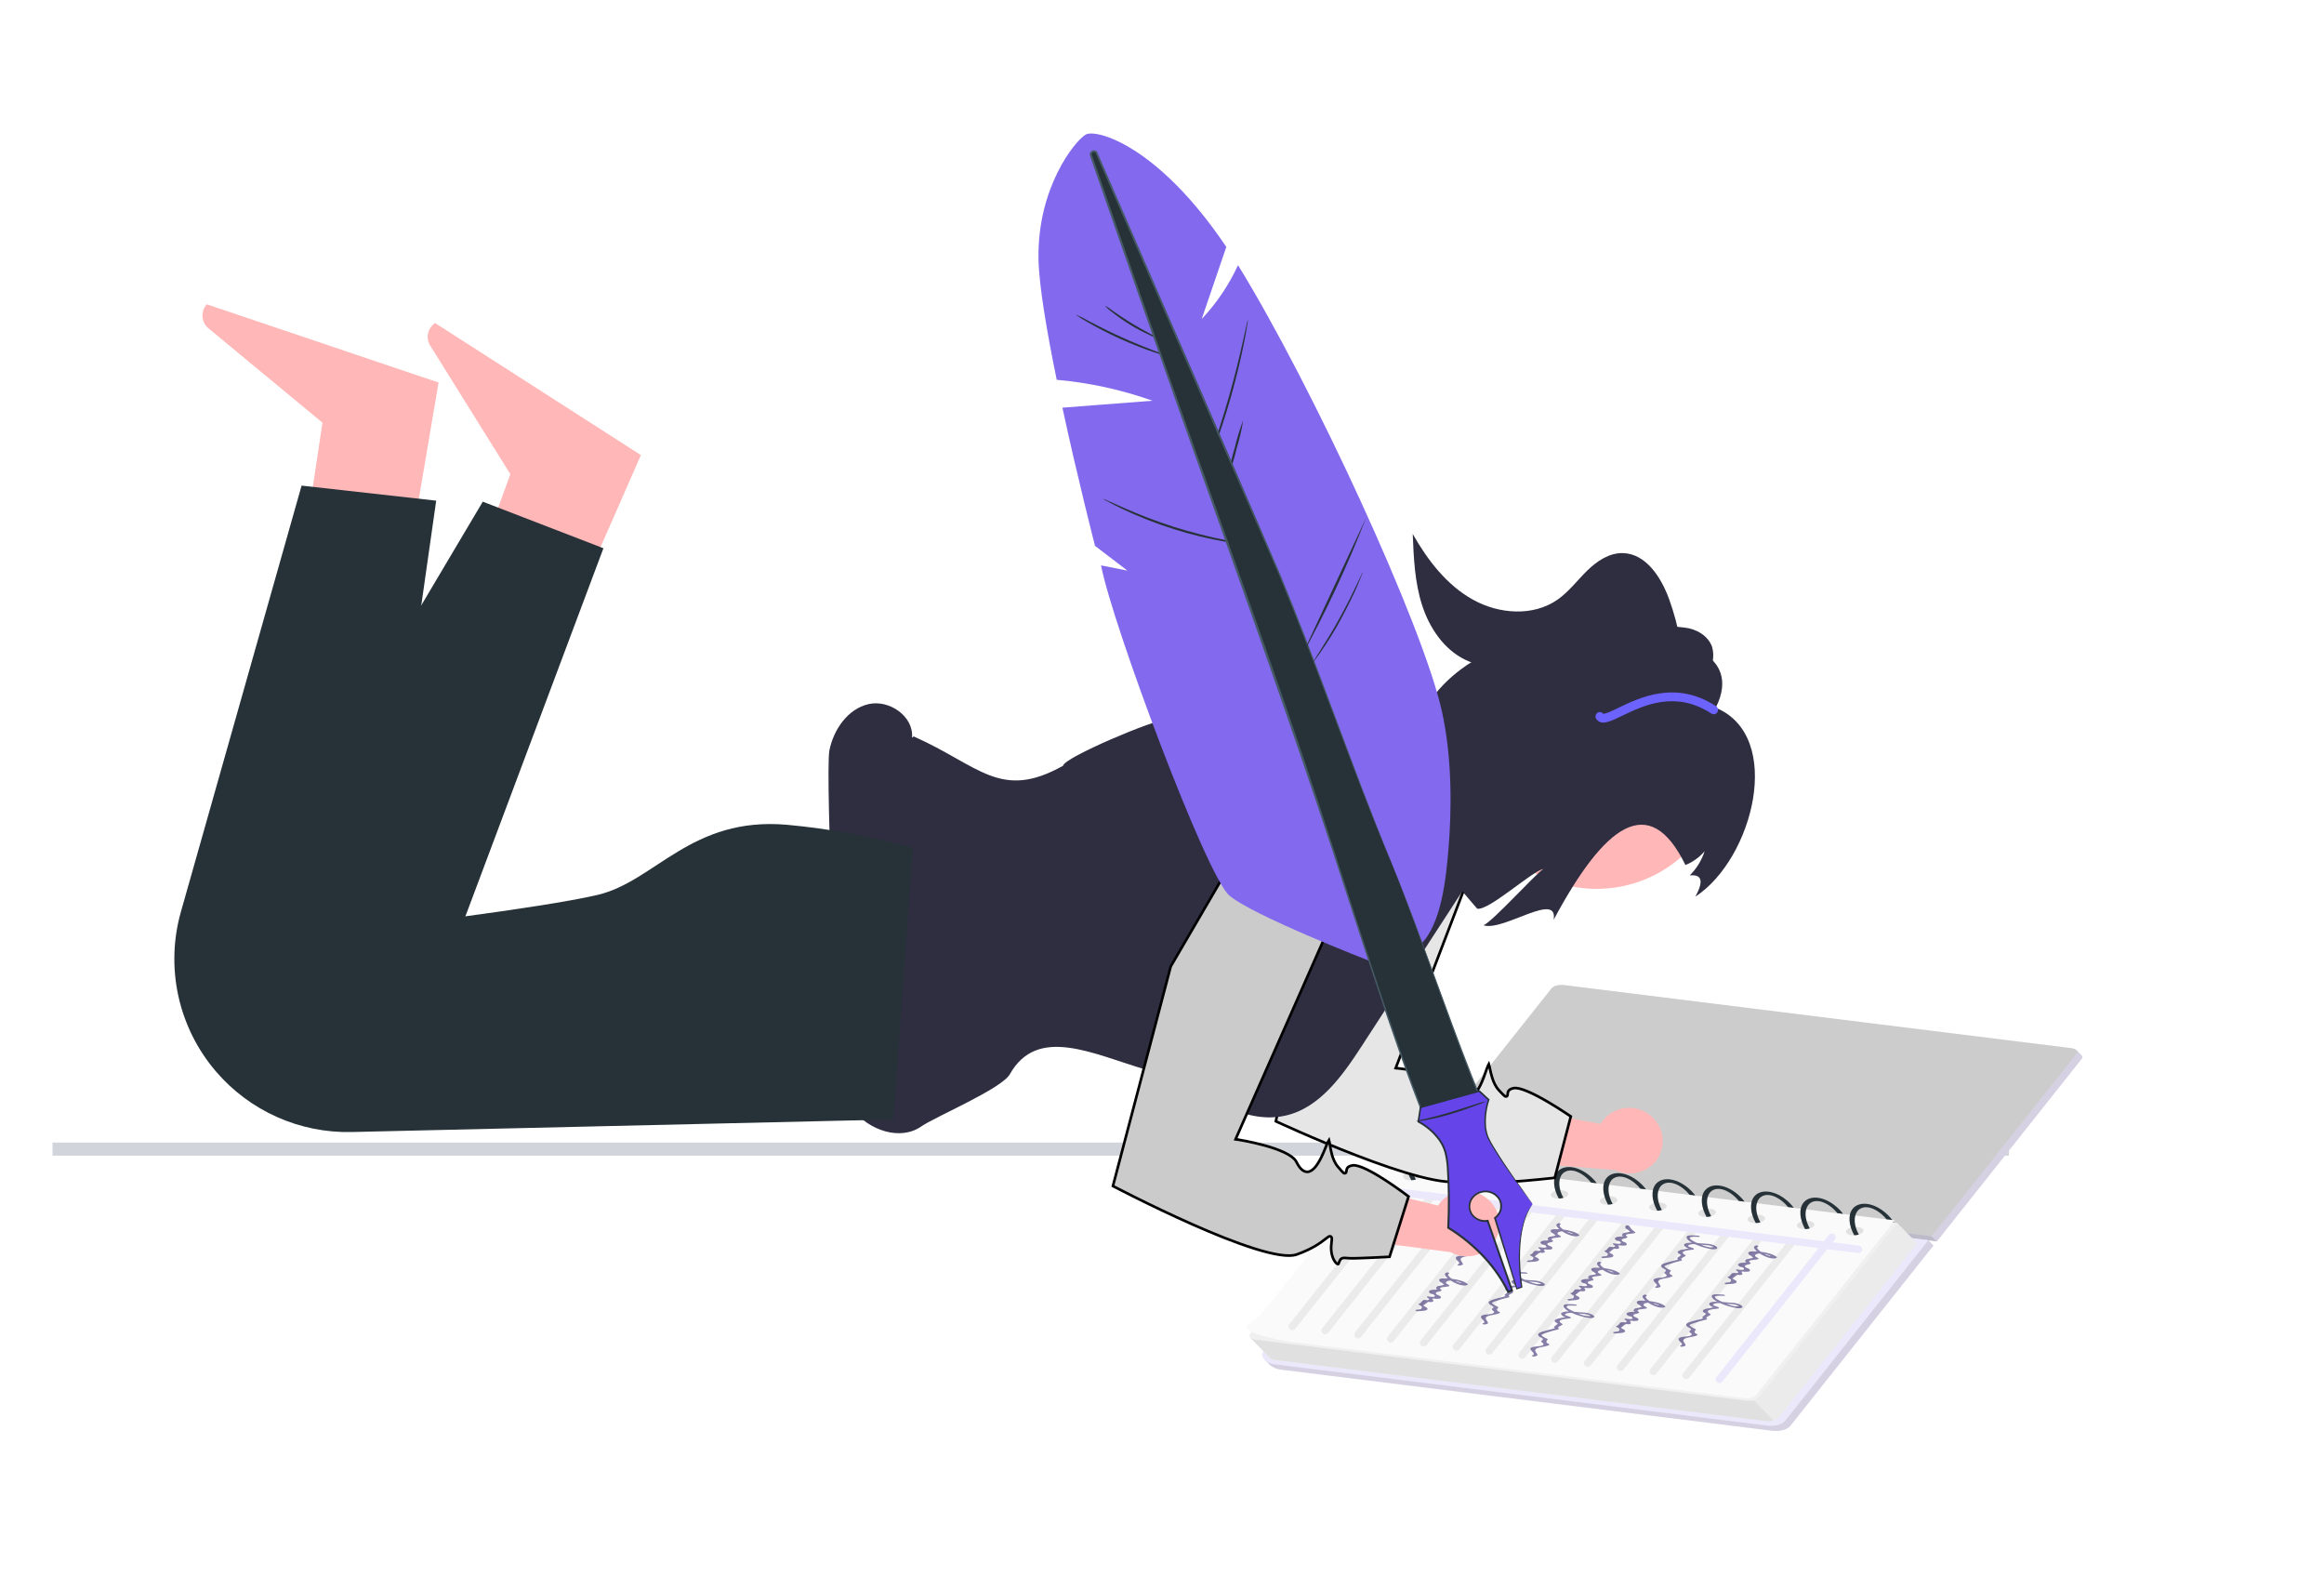<?xml version="1.0" encoding="UTF-8"?> <svg xmlns="http://www.w3.org/2000/svg" width="177" height="120" viewBox="0 0 177 120" fill="none"><rect x="4" y="87" width="149" height="1" fill="#D1D5DB"></rect><path d="M107.523 89.56L107.134 89.163L118.562 75.65C118.65 75.555 118.78 75.483 118.941 75.44C119.102 75.397 119.289 75.385 119.488 75.403L158.159 79.972L158.542 80.363C158.581 80.409 158.602 80.456 158.605 80.501C158.607 80.546 158.59 80.587 158.556 80.619L147.517 94.53L107.523 89.56Z" fill="#ECE8FC"></path><path opacity="0.1" d="M158.542 80.36L158.159 79.969L157.686 79.912L147.125 94.132L147.515 94.529L158.553 80.619C158.589 80.587 158.607 80.546 158.605 80.5C158.603 80.455 158.581 80.406 158.542 80.36Z" fill="black"></path><path d="M107.132 89.161L118.171 75.251C118.259 75.156 118.389 75.084 118.55 75.041C118.711 74.999 118.899 74.986 119.098 75.004L157.76 79.811C158.127 79.856 158.308 80.042 158.163 80.223L147.124 94.133L107.132 89.161Z" fill="#CCCCCC"></path><path opacity="0.2" d="M147.51 94.532L147.121 94.135L107.128 89.161L107.517 89.559L147.51 94.532Z" fill="black"></path><path d="M108.146 89.631L96.233 102.915L96.302 103.517L96.691 103.914C96.797 104.015 96.934 104.103 97.091 104.171C97.246 104.238 97.415 104.282 97.579 104.297L134.989 108.95C135.281 108.98 135.558 108.962 135.795 108.899C136.032 108.836 136.221 108.73 136.346 108.588L147.259 94.843L146.866 94.441L108.146 89.631Z" fill="#ECE8FC"></path><path opacity="0.1" d="M108.146 89.631L96.233 102.915L96.302 103.517L96.691 103.914C96.797 104.015 96.934 104.103 97.091 104.171C97.246 104.238 97.415 104.282 97.579 104.297L134.989 108.95C135.281 108.98 135.558 108.962 135.795 108.899C136.032 108.836 136.221 108.73 136.346 108.588L147.259 94.843L146.866 94.441L108.146 89.631Z" fill="black"></path><path d="M135.407 108.502C135.172 108.567 134.895 108.585 134.601 108.554L97.192 103.901C97.027 103.89 96.856 103.848 96.699 103.78C96.542 103.712 96.405 103.621 96.303 103.517C96.202 103.414 96.141 103.303 96.128 103.196C96.114 103.09 96.149 102.993 96.227 102.917L106.893 89.471L146.866 94.441L135.959 108.192C135.836 108.335 135.646 108.441 135.407 108.502Z" fill="#ECE8FC"></path><path d="M105.758 88.311L95.209 101.599L95.223 101.857L96.736 103.401C96.784 103.444 96.845 103.481 96.914 103.509C96.982 103.536 97.056 103.553 97.126 103.557L134.536 108.211C134.735 108.228 134.922 108.215 135.083 108.172C135.245 108.129 135.375 108.058 135.464 107.964L146.008 94.67L144.5 93.13L105.758 88.311Z" fill="#EBEBEB"></path><path d="M144.502 93.129L144.371 93.296L142.652 95.458L142.336 95.862L133.953 106.418C133.864 106.512 133.734 106.584 133.573 106.627C133.411 106.67 133.224 106.683 133.024 106.665L95.611 102.013C95.245 101.967 95.064 101.782 95.207 101.6L95.347 101.424L105.765 88.309L144.177 93.086L144.259 93.097L144.502 93.129Z" fill="#F0F0F0"></path><path d="M133.569 106.628L135.081 108.173C134.923 108.219 134.734 108.232 134.535 108.211L97.121 103.558C97.05 103.553 96.977 103.537 96.909 103.509C96.84 103.482 96.779 103.445 96.731 103.402L95.217 101.856C95.265 101.899 95.327 101.936 95.395 101.964C95.464 101.991 95.537 102.008 95.608 102.013L133.021 106.665C133.221 106.686 133.41 106.674 133.569 106.628Z" fill="#E0E0E0"></path><path d="M144.307 92.929L142.407 95.32L142.11 95.696L133.758 106.217C133.669 106.312 133.539 106.384 133.378 106.427C133.217 106.47 133.029 106.483 132.83 106.465L99.321 102.3C99.025 102.268 98.743 102.231 98.478 102.196C97.1 102.001 96.13 101.757 95.354 101.429L95.256 101.388C95.196 101.363 95.141 101.331 95.095 101.296C94.999 101.219 94.943 101.129 94.937 101.046C94.932 100.962 94.978 100.891 95.065 100.846C95.542 100.546 95.946 100.2 96.271 99.814L96.286 99.797L105.563 88.111L144.307 92.929Z" fill="#FAFAFA"></path><path opacity="0.1" d="M140.636 93.669C140.502 93.84 140.671 94.013 141.015 94.056C141.202 94.074 141.377 94.062 141.528 94.022C141.679 93.982 141.8 93.915 141.881 93.826C142.017 93.654 141.848 93.482 141.502 93.438C141.316 93.421 141.14 93.432 140.99 93.472C140.839 93.513 140.718 93.58 140.636 93.669Z" fill="black"></path><path d="M142.203 91.674C141.731 91.617 141.339 91.749 141.099 92.047C140.728 92.511 140.802 93.314 141.223 94.061C141.35 94.059 141.468 94.041 141.571 94.007C141.203 93.339 141.145 92.632 141.469 92.219C141.555 92.1 141.695 92.008 141.878 91.953C141.986 91.922 142.115 91.915 142.251 91.932C142.651 91.981 143.109 92.241 143.501 92.641C143.567 92.707 143.627 92.775 143.681 92.844L144.118 92.897C144.03 92.781 143.932 92.667 143.823 92.555C143.338 92.065 142.749 91.743 142.203 91.674Z" fill="#263238"></path><path d="M144.215 93.034C144.234 93.053 144.243 93.075 144.257 93.096L144.174 93.085L144.215 93.034Z" fill="#263238"></path><path opacity="0.1" d="M136.895 93.201C136.761 93.372 136.93 93.545 137.274 93.588C137.46 93.606 137.636 93.594 137.787 93.554C137.938 93.514 138.059 93.447 138.14 93.358C138.276 93.186 138.107 93.014 137.761 92.971C137.575 92.953 137.399 92.964 137.249 93.004C137.098 93.045 136.977 93.112 136.895 93.201Z" fill="black"></path><path d="M138.462 91.206C137.989 91.149 137.596 91.279 137.356 91.579C136.987 92.043 137.061 92.846 137.482 93.594C137.609 93.591 137.727 93.573 137.83 93.539C137.462 92.871 137.402 92.165 137.728 91.751C137.813 91.632 137.953 91.54 138.135 91.483C138.244 91.454 138.374 91.447 138.51 91.464C138.91 91.513 139.367 91.772 139.76 92.173C139.825 92.24 139.885 92.307 139.94 92.376L140.375 92.43C140.289 92.314 140.19 92.2 140.08 92.088C139.591 91.598 139.005 91.276 138.462 91.206Z" fill="#263238"></path><path opacity="0.1" d="M133.144 92.736C133.107 92.764 133.088 92.802 133.09 92.845C133.093 92.888 133.116 92.934 133.158 92.976C133.199 93.019 133.257 93.055 133.322 93.082C133.387 93.108 133.458 93.122 133.524 93.123C133.709 93.139 133.884 93.127 134.034 93.087C134.185 93.047 134.306 92.98 134.39 92.892C134.525 92.721 134.355 92.547 134.01 92.505C133.824 92.487 133.648 92.499 133.498 92.539C133.347 92.579 133.226 92.647 133.144 92.736Z" fill="black"></path><path d="M134.703 90.743C134.232 90.686 133.838 90.816 133.599 91.115C133.23 91.579 133.302 92.383 133.723 93.13C133.851 93.127 133.969 93.109 134.073 93.076C133.704 92.408 133.646 91.701 133.969 91.287C134.055 91.168 134.196 91.076 134.379 91.019C134.488 90.99 134.617 90.983 134.754 91C135.153 91.049 135.608 91.308 136.002 91.71C136.067 91.776 136.127 91.844 136.181 91.913L136.618 91.966C136.531 91.85 136.432 91.736 136.324 91.624C135.842 91.132 135.252 90.811 134.703 90.743Z" fill="#263238"></path><path opacity="0.1" d="M129.395 92.27C129.261 92.441 129.43 92.614 129.774 92.657C129.961 92.675 130.136 92.663 130.287 92.623C130.438 92.583 130.559 92.516 130.64 92.427C130.776 92.255 130.607 92.082 130.261 92.039C130.075 92.022 129.899 92.033 129.749 92.073C129.598 92.114 129.477 92.181 129.395 92.27Z" fill="black"></path><path d="M130.955 90.277C130.483 90.219 130.089 90.35 129.85 90.65C129.479 91.114 129.554 91.917 129.975 92.664C130.102 92.662 130.221 92.643 130.324 92.61C129.955 91.942 129.897 91.235 130.221 90.822C130.306 90.703 130.447 90.611 130.629 90.555C130.739 90.525 130.868 90.518 131.005 90.534C131.404 90.583 131.861 90.844 132.253 91.244C132.319 91.31 132.379 91.378 132.433 91.447L132.87 91.5C132.782 91.384 132.684 91.27 132.575 91.158C132.093 90.667 131.503 90.345 130.955 90.277Z" fill="#263238"></path><path opacity="0.1" d="M125.645 91.805C125.607 91.833 125.588 91.871 125.591 91.914C125.593 91.957 125.617 92.003 125.658 92.045C125.7 92.087 125.757 92.124 125.822 92.15C125.888 92.177 125.958 92.191 126.024 92.192C126.21 92.209 126.386 92.197 126.537 92.157C126.688 92.117 126.809 92.049 126.892 91.961C127.026 91.79 126.857 91.617 126.513 91.573C126.326 91.556 126.151 91.568 126 91.609C125.849 91.649 125.727 91.716 125.645 91.805Z" fill="black"></path><path d="M127.2 89.805C126.727 89.749 126.335 89.879 126.094 90.178C125.725 90.642 125.799 91.445 126.22 92.193C126.347 92.19 126.465 92.172 126.568 92.138C126.201 91.47 126.141 90.764 126.466 90.35C126.552 90.231 126.692 90.139 126.875 90.084C126.984 90.054 127.113 90.046 127.249 90.063C127.648 90.112 128.107 90.372 128.499 90.772C128.563 90.839 128.623 90.906 128.678 90.975L129.113 91.029C129.027 90.913 128.928 90.799 128.819 90.687C128.343 90.201 127.752 89.879 127.2 89.805Z" fill="#263238"></path><path opacity="0.1" d="M121.896 91.339C121.762 91.51 121.931 91.682 122.275 91.726C122.462 91.744 122.637 91.732 122.788 91.692C122.939 91.652 123.06 91.584 123.141 91.495C123.277 91.324 123.108 91.151 122.762 91.108C122.576 91.09 122.4 91.102 122.25 91.142C122.099 91.182 121.978 91.25 121.896 91.339Z" fill="black"></path><path d="M123.451 89.341C122.98 89.284 122.576 89.417 122.347 89.714C121.976 90.178 122.05 90.981 122.471 91.729C122.599 91.726 122.717 91.708 122.821 91.674C122.452 91.006 122.393 90.299 122.717 89.886C122.803 89.767 122.944 89.676 123.126 89.62C123.235 89.59 123.365 89.582 123.501 89.599C123.901 89.648 124.358 89.908 124.749 90.308C124.815 90.375 124.875 90.442 124.929 90.511L125.366 90.565C125.279 90.449 125.18 90.335 125.071 90.223C124.594 89.736 124.004 89.414 123.451 89.341Z" fill="#263238"></path><path opacity="0.1" d="M118.147 90.873C118.013 91.044 118.182 91.216 118.526 91.26C118.712 91.278 118.888 91.266 119.039 91.226C119.19 91.186 119.311 91.118 119.392 91.029C119.528 90.858 119.359 90.685 119.013 90.642C118.827 90.624 118.651 90.636 118.501 90.676C118.35 90.716 118.229 90.784 118.147 90.873Z" fill="black"></path><path d="M119.704 88.877C119.23 88.82 118.828 88.953 118.597 89.25C118.228 89.714 118.302 90.517 118.723 91.264C118.851 91.262 118.968 91.243 119.071 91.21C118.704 90.542 118.646 89.835 118.969 89.422C119.055 89.303 119.196 89.211 119.378 89.156C119.487 89.125 119.616 89.118 119.752 89.135C120.151 89.184 120.61 89.444 121.002 89.844C121.067 89.91 121.127 89.978 121.181 90.047L121.616 90.101C121.531 89.985 121.433 89.87 121.324 89.758C120.845 89.27 120.253 88.948 119.704 88.877Z" fill="#263238"></path><path opacity="0.1" d="M114.397 90.407C114.36 90.436 114.341 90.474 114.343 90.517C114.346 90.56 114.369 90.606 114.411 90.648C114.452 90.69 114.509 90.727 114.575 90.753C114.64 90.779 114.711 90.794 114.776 90.795C114.963 90.812 115.138 90.801 115.289 90.761C115.44 90.721 115.561 90.653 115.642 90.564C115.778 90.393 115.609 90.22 115.263 90.177C115.077 90.159 114.901 90.171 114.751 90.211C114.6 90.251 114.479 90.318 114.397 90.407Z" fill="black"></path><path d="M115.955 88.413C115.483 88.356 115.08 88.489 114.85 88.786C114.481 89.25 114.554 90.053 114.975 90.8C115.102 90.798 115.221 90.779 115.324 90.746C114.957 90.077 114.897 89.371 115.221 88.958C115.307 88.839 115.448 88.747 115.631 88.691C115.74 88.661 115.869 88.654 116.005 88.67C116.404 88.719 116.861 88.98 117.253 89.38C117.319 89.446 117.379 89.514 117.433 89.583L117.87 89.636C117.782 89.52 117.684 89.406 117.575 89.294C117.095 88.804 116.504 88.482 115.955 88.413Z" fill="#263238"></path><path opacity="0.1" d="M110.648 89.942C110.514 90.113 110.683 90.285 111.027 90.329C111.213 90.347 111.389 90.335 111.539 90.295C111.69 90.255 111.811 90.187 111.893 90.098C112.029 89.927 111.86 89.754 111.514 89.711C111.327 89.693 111.152 89.705 111.001 89.745C110.85 89.785 110.729 89.853 110.648 89.942Z" fill="black"></path><path d="M112.207 87.949C111.736 87.891 111.332 88.025 111.103 88.321C110.734 88.785 110.806 89.589 111.227 90.336C111.355 90.334 111.473 90.315 111.577 90.281C111.208 89.614 111.149 88.907 111.473 88.493C111.558 88.374 111.699 88.282 111.882 88.225C111.991 88.196 112.121 88.189 112.257 88.206C112.657 88.255 113.112 88.514 113.505 88.916C113.571 88.982 113.631 89.05 113.685 89.118L114.122 89.172C114.035 89.056 113.936 88.942 113.827 88.83C113.34 88.34 112.755 88.017 112.207 87.949Z" fill="#263238"></path><path opacity="0.1" d="M106.897 89.476C106.86 89.504 106.841 89.543 106.843 89.586C106.846 89.629 106.869 89.675 106.91 89.717C106.952 89.759 107.009 89.796 107.075 89.822C107.14 89.849 107.211 89.863 107.276 89.864C107.462 89.881 107.638 89.869 107.789 89.829C107.94 89.788 108.062 89.721 108.144 89.632C108.278 89.462 108.109 89.289 107.765 89.245C107.579 89.228 107.403 89.24 107.252 89.28C107.101 89.32 106.98 89.388 106.897 89.476Z" fill="black"></path><path d="M108.466 87.483C107.993 87.426 107.6 87.556 107.36 87.856C106.991 88.32 107.063 89.123 107.486 89.87C107.613 89.868 107.731 89.849 107.834 89.816C107.467 89.147 107.406 88.441 107.732 88.027C107.817 87.909 107.958 87.817 108.141 87.761C108.249 87.731 108.378 87.724 108.514 87.74C108.914 87.79 109.372 88.049 109.764 88.45C109.829 88.516 109.889 88.584 109.944 88.652L110.379 88.707C110.293 88.59 110.194 88.476 110.084 88.365C109.596 87.873 109.007 87.551 108.466 87.483Z" fill="#263238"></path><path d="M136.54 94.507L128.424 104.732" stroke="#EBEBEB" stroke-width="0.569" stroke-miterlimit="10" stroke-linecap="round"></path><path d="M134.04 94.197L125.925 104.421" stroke="#EBEBEB" stroke-width="0.569" stroke-miterlimit="10" stroke-linecap="round"></path><path d="M131.54 93.886L123.425 104.111" stroke="#EBEBEB" stroke-width="0.569" stroke-miterlimit="10" stroke-linecap="round"></path><path d="M129.04 93.576L120.926 103.8" stroke="#EBEBEB" stroke-width="0.569" stroke-miterlimit="10" stroke-linecap="round"></path><path d="M126.54 93.266L118.426 103.49" stroke="#EBEBEB" stroke-width="0.569" stroke-miterlimit="10" stroke-linecap="round"></path><path d="M124.041 92.955L115.927 103.179" stroke="#EBEBEB" stroke-width="0.569" stroke-miterlimit="10" stroke-linecap="round"></path><path d="M121.54 92.645L113.425 102.868" stroke="#EBEBEB" stroke-width="0.569" stroke-miterlimit="10" stroke-linecap="round"></path><path d="M119.041 92.334L110.925 102.557" stroke="#EBEBEB" stroke-width="0.569" stroke-miterlimit="10" stroke-linecap="round"></path><path d="M116.541 92.024L108.426 102.247" stroke="#EBEBEB" stroke-width="0.569" stroke-miterlimit="10" stroke-linecap="round"></path><path d="M114.041 91.713L105.925 101.936" stroke="#EBEBEB" stroke-width="0.569" stroke-miterlimit="10" stroke-linecap="round"></path><path d="M111.542 91.403L103.427 101.626" stroke="#EBEBEB" stroke-width="0.569" stroke-miterlimit="10" stroke-linecap="round"></path><path d="M109.041 91.093L100.926 101.316" stroke="#EBEBEB" stroke-width="0.569" stroke-miterlimit="10" stroke-linecap="round"></path><path d="M106.542 90.782L98.426 101.005" stroke="#EBEBEB" stroke-width="0.569" stroke-miterlimit="10" stroke-linecap="round"></path><path d="M105.296 90.627L141.542 95.131" stroke="#ECE8FC" stroke-width="0.569" stroke-miterlimit="10" stroke-linecap="round"></path><path d="M139.525 94.209L130.952 105.035" stroke="#ECE8FC" stroke-width="0.569" stroke-miterlimit="10" stroke-linecap="round"></path><g opacity="0.5"><path d="M130.531 94.82C130.247 94.7 129.941 94.702 129.66 94.686C129.546 94.68 129.403 94.666 129.267 94.651C128.975 94.523 128.534 94.298 128.736 94.206C128.856 94.148 129.236 94.19 129.426 94.183C129.529 94.179 129.417 94.089 129.334 94.089C129.002 94.08 128.265 93.967 128.495 94.329C128.577 94.44 128.703 94.542 128.858 94.621C128.701 94.614 128.554 94.63 128.429 94.668C128.317 94.709 128.216 94.739 128.282 94.859C128.315 94.925 128.375 94.942 128.424 94.986C128.452 95.008 128.488 95.026 128.526 95.038C128.565 95.049 128.604 95.053 128.639 95.049C128.625 95.053 128.586 95.063 128.503 95.085C128.315 95.135 127.729 95.167 127.784 95.372C127.807 95.455 128.014 95.526 128.024 95.558C128.034 95.591 127.767 95.759 127.733 95.804C127.718 95.825 127.81 95.895 127.802 95.906C127.636 95.961 127.461 96.007 127.279 96.046C127.008 96.14 126.214 96.247 126.643 96.564C126.688 96.598 126.723 96.583 126.791 96.64C126.82 96.668 126.854 96.694 126.892 96.717C126.883 96.72 126.862 96.725 126.87 96.782C126.878 96.838 126.764 96.834 126.761 96.877C126.755 97.045 127.009 97.035 126.919 97.164C126.793 97.344 126.064 97.241 125.946 97.436C125.843 97.609 126.451 97.866 126.072 97.974C125.988 97.997 126.132 98.081 126.2 98.068C126.584 97.997 126.493 97.956 126.341 97.711C126.093 97.314 127.053 97.379 127.37 97.186C127.377 97.18 127.381 97.173 127.382 97.165C127.382 97.157 127.38 97.149 127.375 97.14C127.37 97.132 127.363 97.124 127.353 97.116C127.343 97.109 127.332 97.102 127.319 97.097C127.086 96.995 127.139 96.891 127.241 96.793C127.248 96.787 127.251 96.78 127.252 96.772C127.253 96.764 127.251 96.755 127.247 96.747C127.242 96.738 127.235 96.73 127.225 96.723C127.216 96.715 127.204 96.709 127.192 96.703C127.09 96.656 126.767 96.511 126.768 96.401C126.885 96.341 127.014 96.291 127.155 96.251C127.448 96.152 127.754 96.065 128.072 95.99C128.082 95.987 128.09 95.982 128.096 95.976C128.101 95.97 128.104 95.962 128.103 95.954C128.102 95.946 128.099 95.937 128.092 95.929C128.085 95.92 128.076 95.912 128.065 95.906C127.945 95.841 128.299 95.684 128.369 95.642C128.375 95.638 128.38 95.632 128.382 95.626C128.384 95.62 128.383 95.613 128.381 95.606C128.379 95.599 128.375 95.592 128.368 95.585C128.362 95.578 128.354 95.572 128.345 95.566C127.796 95.248 128.634 95.197 128.961 95.153C128.976 95.153 128.989 95.149 128.998 95.143C129.008 95.137 129.013 95.129 129.015 95.12C129.016 95.11 129.013 95.1 129.006 95.09C128.999 95.079 128.988 95.07 128.974 95.062C128.808 94.951 128.33 94.921 128.711 94.767C128.821 94.735 128.952 94.726 129.091 94.74C129.504 94.928 129.951 95.059 130.395 95.125C130.781 95.162 130.99 95.012 130.531 94.82ZM130.466 94.921C130.643 94.987 130.294 94.987 130.244 94.98C130.015 94.949 129.783 94.88 129.572 94.779C129.693 94.792 129.801 94.804 129.877 94.809C130.069 94.811 130.273 94.85 130.466 94.921Z" fill="#120253"></path><path d="M125.622 99.068C125.413 98.921 125.234 98.747 125.409 98.677C125.493 98.643 125.332 98.564 125.26 98.579C125 98.649 125.084 98.838 125.322 99.038C125.182 99.029 125.046 99.03 124.916 99.04C124.722 99.061 124.61 99.087 124.685 99.233C124.729 99.322 124.862 99.351 124.925 99.425C125.018 99.532 125.113 99.452 124.949 99.549C124.868 99.57 124.782 99.584 124.692 99.592C124.485 99.647 124.468 99.651 124.424 99.769C124.38 99.887 124.733 99.842 124.311 99.896C124.191 99.896 124.08 99.912 123.984 99.943C123.871 100.004 123.827 100.054 123.965 100.166C124.029 100.216 124.246 100.246 124.276 100.28C124.526 100.536 123.955 100.415 123.783 100.412C123.771 100.411 123.76 100.412 123.751 100.415C123.742 100.418 123.735 100.423 123.73 100.429C123.725 100.435 123.724 100.442 123.725 100.45C123.726 100.458 123.73 100.466 123.737 100.473C123.86 100.599 124.013 100.615 123.784 100.689C123.756 100.697 123.529 100.671 123.471 100.685C123.319 100.725 123.33 100.916 123.122 100.961C123.067 100.975 123.083 101.015 123.132 101.044C123.299 101.144 123.448 101.192 123.251 101.378C123.251 101.378 122.864 101.439 122.872 101.437C122.785 101.46 122.947 101.552 123.017 101.539C123.161 101.51 123.774 101.537 123.772 101.358C123.768 101.226 123.45 101.157 123.439 101.081C123.448 101.133 123.644 100.948 123.667 100.931C123.717 100.886 123.779 100.848 123.852 100.819C123.894 100.808 123.979 100.851 124.023 100.838C124.066 100.824 124.162 100.828 124.194 100.792C124.225 100.756 124.186 100.699 124.197 100.684C124.222 100.642 124.071 100.642 124.147 100.587C124.203 100.547 124.327 100.589 124.412 100.586C124.552 100.584 124.784 100.602 124.789 100.486C124.797 100.332 124.485 100.309 124.422 100.218C124.293 100.023 124.756 100.074 124.838 99.95C124.843 99.941 124.843 99.93 124.837 99.919C124.831 99.908 124.821 99.897 124.807 99.889C124.465 99.663 125.248 99.702 125.407 99.626C125.441 99.617 125.455 99.586 125.42 99.557C125.384 99.528 125.194 99.421 125.193 99.42C125.098 99.263 125.377 99.201 125.525 99.194C125.944 99.467 126.559 99.691 126.822 99.518C126.832 99.512 126.837 99.503 126.836 99.492C126.836 99.482 126.83 99.471 126.82 99.46C126.589 99.251 126.081 99.125 125.622 99.068ZM125.992 99.286C125.965 99.273 125.922 99.251 125.876 99.225C126.018 99.247 126.161 99.288 126.296 99.344C126.511 99.479 126.065 99.319 125.992 99.286Z" fill="#120253"></path><path d="M132.449 99.31C132.163 99.191 131.859 99.193 131.578 99.177C131.461 99.169 131.32 99.156 131.184 99.141C130.89 99.012 130.449 98.788 130.654 98.697C130.774 98.639 131.152 98.679 131.343 98.672C131.447 98.67 131.333 98.58 131.252 98.58C130.919 98.569 130.183 98.458 130.413 98.819C130.494 98.93 130.62 99.033 130.774 99.113C130.617 99.105 130.47 99.121 130.345 99.159C130.231 99.2 130.133 99.23 130.196 99.351C130.231 99.416 130.291 99.433 130.339 99.477C130.367 99.5 130.403 99.518 130.442 99.529C130.48 99.541 130.52 99.545 130.555 99.54C130.54 99.544 130.502 99.554 130.409 99.568C130.221 99.618 129.638 99.651 129.693 99.856C129.714 99.94 129.921 100.011 129.932 100.041C129.942 100.071 129.673 100.242 129.639 100.287C129.627 100.309 129.727 100.377 129.708 100.389C129.543 100.445 129.368 100.492 129.185 100.529C128.915 100.624 128.123 100.731 128.549 101.047C128.597 101.082 128.629 101.066 128.698 101.125C128.728 101.152 128.762 101.178 128.801 101.201C128.79 101.204 128.769 101.21 128.777 101.266C128.785 101.323 128.672 101.316 128.67 101.361C128.662 101.529 128.916 101.52 128.827 101.646C128.699 101.826 127.972 101.726 127.855 101.92C127.739 102.113 128.357 102.349 127.98 102.457C127.895 102.479 128.041 102.565 128.109 102.552C128.49 102.48 128.401 102.438 128.248 102.195C128.001 101.797 128.961 101.861 129.276 101.669C129.315 101.648 129.274 101.602 129.228 101.581C128.995 101.479 129.046 101.374 129.149 101.275C129.156 101.27 129.16 101.263 129.161 101.255C129.162 101.247 129.16 101.238 129.155 101.23C129.15 101.222 129.142 101.213 129.133 101.206C129.123 101.199 129.112 101.193 129.099 101.188C129 101.139 128.672 100.994 128.675 100.886C128.792 100.825 128.923 100.775 129.064 100.735C129.356 100.635 129.662 100.548 129.981 100.474C129.991 100.471 129.999 100.466 130.005 100.46C130.01 100.454 130.013 100.446 130.012 100.438C130.011 100.43 130.008 100.421 130.001 100.413C129.995 100.404 129.985 100.396 129.974 100.39C129.854 100.325 130.207 100.169 130.279 100.126C130.285 100.122 130.289 100.116 130.29 100.11C130.292 100.104 130.292 100.097 130.29 100.09C130.287 100.083 130.283 100.076 130.276 100.069C130.27 100.062 130.262 100.056 130.252 100.051C129.705 99.734 130.541 99.681 130.87 99.639C130.885 99.638 130.897 99.635 130.906 99.629C130.916 99.623 130.921 99.615 130.923 99.605C130.924 99.596 130.922 99.586 130.915 99.575C130.908 99.565 130.898 99.556 130.885 99.548C130.716 99.435 130.241 99.406 130.62 99.252C130.732 99.222 130.863 99.213 131.002 99.226C131.414 99.412 131.86 99.544 132.304 99.61C132.698 99.654 132.909 99.504 132.449 99.31ZM132.384 99.412C132.561 99.48 132.213 99.479 132.16 99.471C131.93 99.439 131.698 99.369 131.487 99.268C131.609 99.282 131.719 99.294 131.794 99.298C131.986 99.302 132.19 99.341 132.384 99.412Z" fill="#120253"></path><path d="M134.114 95.32C133.904 95.173 133.726 94.999 133.9 94.929C133.986 94.895 133.824 94.816 133.752 94.832C133.492 94.901 133.574 95.091 133.814 95.292C133.674 95.281 133.538 95.281 133.408 95.292C133.215 95.313 133.103 95.339 133.175 95.486C133.221 95.574 133.354 95.603 133.417 95.677C133.51 95.784 133.603 95.705 133.441 95.801C133.361 95.822 133.275 95.836 133.184 95.844C132.977 95.899 132.958 95.904 132.916 96.021C132.874 96.138 133.225 96.094 132.803 96.148C132.684 96.148 132.574 96.164 132.478 96.195C132.365 96.256 132.321 96.306 132.459 96.417C132.523 96.468 132.738 96.499 132.771 96.532C133.021 96.787 132.449 96.667 132.275 96.664C132.264 96.663 132.253 96.665 132.244 96.668C132.235 96.671 132.228 96.676 132.224 96.682C132.219 96.688 132.218 96.695 132.218 96.702C132.219 96.71 132.223 96.718 132.229 96.725C132.353 96.852 132.506 96.868 132.279 96.941C132.25 96.948 132.024 96.923 131.966 96.936C131.813 96.977 131.823 97.168 131.614 97.213C131.56 97.227 131.577 97.266 131.625 97.296C131.793 97.395 131.943 97.444 131.745 97.63C131.745 97.63 131.358 97.691 131.366 97.689C131.279 97.712 131.439 97.804 131.511 97.791C131.656 97.761 132.266 97.789 132.265 97.61C132.263 97.477 131.944 97.408 131.934 97.332C131.942 97.385 132.136 97.2 132.161 97.182C132.211 97.138 132.272 97.1 132.345 97.071C132.386 97.06 132.473 97.103 132.515 97.09C132.557 97.077 132.657 97.08 132.688 97.044C132.719 97.008 132.68 96.951 132.691 96.935C132.717 96.894 132.565 96.894 132.641 96.839C132.697 96.798 132.819 96.841 132.906 96.838C133.046 96.835 133.278 96.854 133.283 96.737C133.289 96.584 132.977 96.561 132.916 96.469C132.785 96.275 133.25 96.326 133.332 96.201C133.336 96.192 133.336 96.181 133.33 96.171C133.324 96.16 133.313 96.149 133.299 96.141C132.959 95.915 133.74 95.954 133.901 95.878C133.935 95.869 133.947 95.838 133.914 95.809C133.88 95.779 133.688 95.673 133.687 95.672C133.592 95.514 133.869 95.453 134.019 95.446C134.438 95.719 135.051 95.943 135.315 95.77C135.325 95.764 135.331 95.755 135.33 95.745C135.33 95.734 135.323 95.723 135.312 95.712C135.074 95.505 134.573 95.377 134.114 95.32ZM134.484 95.538C134.444 95.519 134.405 95.499 134.368 95.478C134.51 95.499 134.653 95.54 134.788 95.596C135.003 95.731 134.557 95.572 134.488 95.542L134.484 95.538Z" fill="#120253"></path><path d="M115.481 93.126C115.195 93.006 114.893 93.01 114.61 92.992C114.493 92.985 114.352 92.971 114.216 92.956C113.922 92.828 113.481 92.603 113.686 92.512C113.804 92.455 114.186 92.496 114.375 92.488C114.477 92.486 114.365 92.396 114.284 92.395C113.951 92.385 113.215 92.274 113.445 92.635C113.525 92.746 113.651 92.849 113.806 92.928C113.649 92.92 113.502 92.936 113.377 92.975C113.263 93.016 113.165 93.046 113.228 93.166C113.263 93.232 113.312 93.252 113.371 93.293C113.399 93.316 113.435 93.334 113.474 93.345C113.512 93.356 113.552 93.36 113.587 93.356C113.539 93.366 113.493 93.379 113.449 93.393C113.261 93.443 112.677 93.474 112.731 93.679C112.753 93.763 112.96 93.834 112.971 93.864C112.981 93.894 112.712 94.065 112.679 94.112C112.664 94.132 112.766 94.2 112.747 94.212C112.582 94.268 112.408 94.315 112.224 94.352C111.954 94.447 111.162 94.554 111.589 94.872C111.636 94.905 111.668 94.889 111.737 94.948C111.767 94.975 111.802 95.001 111.841 95.024C111.829 95.027 111.809 95.033 111.816 95.089C111.824 95.146 111.711 95.139 111.709 95.184C111.701 95.352 111.956 95.343 111.866 95.469C111.738 95.649 111.011 95.549 110.892 95.743C110.774 95.937 111.396 96.172 111.019 96.28C110.935 96.302 111.08 96.388 111.148 96.375C111.529 96.303 111.438 96.261 111.288 96.018C111.041 95.621 112 95.684 112.317 95.494C112.324 95.488 112.328 95.481 112.329 95.473C112.33 95.465 112.328 95.456 112.323 95.448C112.318 95.439 112.31 95.431 112.3 95.423C112.29 95.416 112.278 95.409 112.265 95.405C112.034 95.302 112.085 95.197 112.188 95.098C112.195 95.093 112.199 95.085 112.2 95.078C112.201 95.07 112.199 95.061 112.194 95.053C112.189 95.045 112.182 95.036 112.172 95.029C112.162 95.022 112.151 95.016 112.138 95.011C112.039 94.962 111.711 94.817 111.714 94.709C111.832 94.648 111.962 94.598 112.103 94.558C112.395 94.458 112.701 94.371 113.02 94.297C113.03 94.294 113.039 94.289 113.044 94.283C113.049 94.277 113.052 94.269 113.051 94.261C113.05 94.252 113.046 94.244 113.039 94.236C113.032 94.227 113.023 94.22 113.012 94.213C112.893 94.148 113.246 93.992 113.318 93.949C113.329 93.94 113.333 93.927 113.328 93.913C113.323 93.898 113.31 93.885 113.291 93.874C112.742 93.555 113.579 93.503 113.908 93.461C113.922 93.46 113.935 93.456 113.944 93.45C113.953 93.444 113.959 93.436 113.961 93.427C113.962 93.418 113.959 93.407 113.953 93.397C113.946 93.387 113.935 93.377 113.922 93.369C113.753 93.257 113.277 93.228 113.657 93.074C113.769 93.044 113.9 93.034 114.039 93.047C114.452 93.234 114.898 93.366 115.342 93.432C115.729 93.469 115.941 93.32 115.481 93.126ZM115.416 93.227C115.593 93.296 115.245 93.295 115.192 93.287C114.962 93.255 114.73 93.185 114.519 93.084C114.641 93.097 114.751 93.11 114.827 93.115C115.019 93.118 115.223 93.157 115.416 93.227Z" fill="#120253"></path><path d="M110.572 97.375C110.363 97.229 110.186 97.055 110.359 96.985C110.442 96.95 110.281 96.871 110.211 96.887C109.95 96.957 110.034 97.147 110.272 97.347C110.133 97.337 109.997 97.337 109.868 97.348C109.674 97.369 109.561 97.393 109.635 97.542C109.678 97.629 109.812 97.659 109.876 97.732C109.979 97.838 110.063 97.761 109.897 97.856C109.817 97.877 109.732 97.892 109.642 97.9C109.568 97.906 109.504 97.925 109.457 97.956C109.409 97.987 109.381 98.029 109.374 98.078C109.327 98.194 109.683 98.151 109.261 98.205C109.142 98.204 109.031 98.22 108.936 98.251C108.821 98.313 108.779 98.362 108.917 98.474C108.968 98.526 109.196 98.555 109.226 98.589C109.476 98.844 108.907 98.723 108.733 98.72C108.722 98.72 108.711 98.722 108.702 98.725C108.694 98.728 108.687 98.733 108.683 98.739C108.678 98.745 108.677 98.752 108.678 98.76C108.679 98.768 108.682 98.776 108.688 98.783C108.812 98.909 108.964 98.924 108.738 98.999C108.708 99.007 108.481 98.979 108.425 98.994C108.27 99.035 108.282 99.226 108.074 99.27C108.019 99.285 108.033 99.323 108.084 99.354C108.251 99.454 108.4 99.502 108.204 99.687C108.204 99.687 107.816 99.747 107.824 99.745C107.737 99.768 107.898 99.862 107.969 99.847C108.113 99.82 108.725 99.847 108.722 99.666C108.722 99.535 108.403 99.466 108.389 99.389C108.401 99.443 108.594 99.256 108.617 99.239C108.668 99.195 108.73 99.157 108.802 99.128C108.844 99.117 108.931 99.159 108.974 99.148C109.017 99.136 109.116 99.138 109.147 99.102C109.179 99.066 109.139 99.011 109.148 98.994C109.177 98.953 109.022 98.952 109.1 98.898C109.178 98.845 109.278 98.899 109.367 98.897C109.505 98.895 109.739 98.913 109.743 98.797C109.75 98.643 109.438 98.62 109.375 98.529C109.246 98.335 109.718 98.383 109.791 98.261C109.796 98.252 109.796 98.241 109.79 98.23C109.784 98.219 109.774 98.209 109.759 98.2C109.42 97.974 110.201 98.013 110.361 97.937C110.393 97.929 110.408 97.897 110.374 97.868C110.341 97.838 110.147 97.733 110.146 97.73C110.049 97.572 110.33 97.512 110.48 97.505C110.896 97.778 111.512 98.002 111.774 97.828C111.784 97.822 111.789 97.813 111.789 97.803C111.789 97.793 111.783 97.782 111.773 97.772C111.541 97.559 111.03 97.432 110.572 97.375ZM110.94 97.593C110.902 97.574 110.864 97.554 110.827 97.533C110.969 97.555 111.112 97.596 111.246 97.653C111.462 97.787 111.017 97.627 110.94 97.593Z" fill="#120253"></path><path d="M117.399 97.619C117.115 97.499 116.809 97.501 116.527 97.485C116.413 97.477 116.27 97.464 116.134 97.449C115.841 97.32 115.399 97.096 115.604 97.005C115.723 96.948 116.102 96.988 116.292 96.981C116.395 96.977 116.284 96.888 116.2 96.886C115.869 96.878 115.132 96.765 115.363 97.128C115.444 97.239 115.571 97.341 115.726 97.421C115.568 97.412 115.422 97.428 115.297 97.467C115.185 97.508 115.083 97.537 115.148 97.657C115.183 97.724 115.233 97.744 115.292 97.785C115.32 97.807 115.356 97.825 115.394 97.836C115.432 97.848 115.472 97.852 115.506 97.848C115.456 97.855 115.408 97.864 115.362 97.876C115.174 97.926 114.59 97.959 114.644 98.162C114.668 98.247 114.872 98.317 114.883 98.349C114.895 98.38 114.624 98.549 114.592 98.595C114.577 98.615 114.67 98.686 114.662 98.697C114.496 98.752 114.321 98.799 114.138 98.836C113.869 98.932 113.074 99.039 113.502 99.355C113.539 99.392 113.582 99.374 113.648 99.431C113.679 99.459 113.714 99.485 113.753 99.509C113.742 99.512 113.723 99.517 113.729 99.572C113.736 99.627 113.624 99.624 113.622 99.668C113.616 99.837 113.869 99.826 113.778 99.954C113.653 100.134 112.924 100.032 112.807 100.227C112.69 100.423 113.31 100.657 112.932 100.765C112.847 100.787 112.991 100.871 113.059 100.859C113.443 100.788 113.352 100.746 113.2 100.503C112.952 100.105 113.912 100.169 114.23 99.977C114.236 99.971 114.24 99.964 114.241 99.956C114.242 99.948 114.24 99.94 114.235 99.931C114.231 99.923 114.223 99.915 114.213 99.908C114.204 99.9 114.192 99.894 114.18 99.889C113.947 99.787 113.998 99.682 114.101 99.583C114.107 99.577 114.111 99.57 114.112 99.563C114.113 99.555 114.111 99.546 114.107 99.538C114.102 99.53 114.095 99.522 114.085 99.514C114.076 99.507 114.065 99.5 114.053 99.495C113.95 99.446 113.626 99.302 113.629 99.193C113.746 99.133 113.875 99.082 114.014 99.041C114.307 98.942 114.613 98.855 114.933 98.782C114.943 98.779 114.951 98.774 114.956 98.768C114.962 98.761 114.964 98.754 114.964 98.746C114.963 98.737 114.959 98.729 114.953 98.721C114.946 98.712 114.937 98.704 114.926 98.698C114.806 98.633 115.16 98.476 115.23 98.434C115.236 98.429 115.24 98.424 115.242 98.418C115.244 98.412 115.244 98.405 115.242 98.398C115.24 98.391 115.235 98.383 115.229 98.377C115.223 98.37 115.215 98.364 115.206 98.358C114.658 98.041 115.492 97.989 115.824 97.947C115.838 97.946 115.85 97.942 115.859 97.936C115.868 97.93 115.873 97.922 115.874 97.912C115.875 97.903 115.873 97.893 115.866 97.883C115.859 97.873 115.849 97.864 115.836 97.856C115.669 97.743 115.191 97.713 115.573 97.56C115.685 97.53 115.815 97.521 115.953 97.534C116.366 97.721 116.813 97.852 117.257 97.918C117.649 97.962 117.865 97.811 117.399 97.619ZM117.334 97.72C117.511 97.786 117.163 97.788 117.112 97.779C116.882 97.748 116.649 97.678 116.439 97.576C116.559 97.59 116.667 97.601 116.744 97.607C116.936 97.61 117.14 97.649 117.334 97.72Z" fill="#120253"></path><path d="M119.065 93.627C118.856 93.481 118.677 93.308 118.852 93.237C118.934 93.202 118.773 93.123 118.702 93.14C118.442 93.209 118.526 93.399 118.765 93.599C118.625 93.589 118.489 93.59 118.358 93.601C118.167 93.621 118.051 93.646 118.127 93.794C118.17 93.881 118.304 93.911 118.368 93.984C118.462 94.092 118.555 94.013 118.39 94.108C118.311 94.13 118.225 94.145 118.134 94.152C118.06 94.157 117.996 94.177 117.949 94.208C117.902 94.239 117.873 94.281 117.866 94.33C117.819 94.446 118.175 94.403 117.753 94.457C117.633 94.456 117.522 94.472 117.427 94.503C117.313 94.565 117.27 94.615 117.407 94.726C117.468 94.776 117.686 94.807 117.717 94.841C117.967 95.097 117.398 94.976 117.224 94.972C117.212 94.972 117.202 94.974 117.193 94.978C117.184 94.981 117.178 94.986 117.173 94.992C117.169 94.998 117.167 95.005 117.168 95.013C117.169 95.02 117.173 95.028 117.179 95.036C117.302 95.162 117.454 95.176 117.226 95.252C117.198 95.259 116.97 95.232 116.914 95.247C116.761 95.288 116.772 95.479 116.564 95.523C116.51 95.537 116.523 95.576 116.574 95.606C116.741 95.706 116.89 95.754 116.693 95.94C116.693 95.94 116.305 96 116.312 95.998C116.228 96.02 116.389 96.115 116.458 96.1C116.603 96.072 117.216 96.099 117.214 95.92C117.212 95.787 116.894 95.719 116.881 95.643C116.893 95.697 117.086 95.51 117.109 95.493C117.159 95.448 117.222 95.412 117.296 95.383C117.337 95.372 117.421 95.414 117.466 95.402C117.511 95.39 117.606 95.392 117.637 95.356C117.669 95.32 117.631 95.265 117.64 95.248C117.667 95.207 117.514 95.206 117.592 95.152C117.648 95.112 117.77 95.153 117.857 95.151C117.997 95.149 118.229 95.168 118.233 95.051C118.242 94.897 117.93 94.874 117.867 94.783C117.738 94.589 118.201 94.639 118.283 94.515C118.288 94.506 118.288 94.495 118.282 94.484C118.276 94.473 118.266 94.463 118.252 94.454C117.91 94.228 118.693 94.267 118.853 94.191C118.885 94.183 118.9 94.151 118.864 94.122C118.829 94.094 118.639 93.987 118.636 93.984C118.541 93.826 118.822 93.766 118.97 93.76C119.389 94.032 120.004 94.256 120.266 94.082C120.276 94.076 120.281 94.067 120.281 94.057C120.28 94.047 120.275 94.036 120.265 94.026C120.032 93.812 119.518 93.68 119.065 93.627ZM119.433 93.845C119.394 93.826 119.355 93.807 119.318 93.786C119.46 93.807 119.604 93.848 119.738 93.904C119.953 94.039 119.508 93.88 119.44 93.843L119.433 93.845Z" fill="#120253"></path><path d="M121.164 100.058C120.88 99.938 120.575 99.941 120.293 99.924C120.176 99.917 120.035 99.903 119.899 99.888C119.607 99.76 119.164 99.536 119.369 99.444C119.489 99.387 119.867 99.427 120.058 99.42C120.161 99.416 120.05 99.327 119.967 99.327C119.634 99.317 118.897 99.204 119.129 99.567C119.209 99.678 119.335 99.781 119.489 99.86C119.332 99.852 119.185 99.868 119.06 99.907C118.948 99.948 118.846 99.977 118.913 100.098C118.947 100.164 119.006 100.181 119.056 100.225C119.084 100.247 119.119 100.265 119.158 100.276C119.196 100.288 119.235 100.292 119.27 100.288C119.22 100.296 119.172 100.305 119.126 100.316C118.938 100.366 118.353 100.399 118.409 100.604C118.431 100.687 118.636 100.759 118.647 100.789C118.657 100.819 118.388 100.989 118.356 101.034C118.34 101.055 118.433 101.125 118.425 101.137C118.26 101.193 118.085 101.239 117.902 101.276C117.632 101.372 116.838 101.479 117.266 101.795C117.312 101.83 117.346 101.814 117.413 101.872C117.444 101.9 117.479 101.925 117.517 101.949C117.505 101.952 117.486 101.957 117.494 102.014C117.502 102.07 117.387 102.064 117.385 102.108C117.379 102.276 117.633 102.267 117.542 102.394C117.416 102.574 116.687 102.472 116.57 102.667C116.466 102.84 117.074 103.097 116.695 103.205C116.611 103.227 116.755 103.311 116.823 103.299C117.207 103.227 117.116 103.186 116.964 102.943C116.716 102.544 117.676 102.609 117.993 102.416C118.03 102.396 117.99 102.35 117.943 102.329C117.71 102.227 117.761 102.122 117.864 102.023C117.871 102.017 117.874 102.01 117.875 102.003C117.877 101.995 117.875 101.986 117.87 101.978C117.865 101.97 117.858 101.961 117.849 101.954C117.84 101.947 117.828 101.94 117.816 101.935C117.715 101.887 117.389 101.742 117.392 101.633C117.509 101.573 117.638 101.522 117.777 101.481C118.07 101.382 118.377 101.295 118.696 101.222C118.706 101.219 118.714 101.214 118.72 101.208C118.725 101.201 118.728 101.194 118.727 101.186C118.726 101.177 118.723 101.169 118.716 101.16C118.71 101.152 118.7 101.144 118.689 101.138C118.569 101.073 118.924 100.916 118.994 100.874C119 100.869 119.004 100.864 119.006 100.858C119.009 100.852 119.009 100.845 119.006 100.838C119.004 100.83 119 100.823 118.993 100.816C118.987 100.81 118.979 100.803 118.969 100.798C118.422 100.481 119.256 100.429 119.587 100.387C119.601 100.385 119.613 100.382 119.622 100.376C119.631 100.37 119.636 100.362 119.638 100.352C119.639 100.343 119.636 100.333 119.629 100.323C119.623 100.313 119.613 100.303 119.6 100.295C119.432 100.183 118.955 100.153 119.336 100C119.448 99.97 119.578 99.961 119.717 99.974C120.13 100.16 120.577 100.292 121.021 100.358C121.414 100.401 121.622 100.249 121.164 100.058ZM121.1 100.159C121.278 100.227 120.928 100.227 120.877 100.219C120.647 100.188 120.415 100.118 120.204 100.016C120.324 100.029 120.434 100.042 120.509 100.046C120.701 100.049 120.906 100.088 121.1 100.159Z" fill="#120253"></path><path d="M122.157 96.561C121.947 96.415 121.769 96.241 121.943 96.171C122.026 96.137 121.865 96.058 121.793 96.073C121.533 96.142 121.617 96.332 121.855 96.532C121.715 96.523 121.579 96.524 121.449 96.534C121.257 96.554 121.145 96.58 121.218 96.727C121.262 96.816 121.395 96.845 121.46 96.919C121.562 97.023 121.646 96.946 121.482 97.043C121.401 97.064 121.315 97.078 121.225 97.086C121.151 97.091 121.087 97.111 121.04 97.142C120.993 97.173 120.965 97.215 120.957 97.263C120.911 97.381 121.266 97.336 120.844 97.39C120.725 97.39 120.614 97.406 120.517 97.437C120.404 97.498 120.36 97.548 120.498 97.66C120.56 97.711 120.777 97.741 120.808 97.775C121.058 98.03 120.488 97.909 120.314 97.906C120.303 97.906 120.292 97.907 120.283 97.91C120.274 97.913 120.267 97.918 120.263 97.924C120.258 97.93 120.256 97.937 120.257 97.945C120.258 97.952 120.262 97.96 120.268 97.968C120.392 98.094 120.545 98.11 120.316 98.184C120.287 98.191 120.061 98.166 120.005 98.179C119.85 98.22 119.861 98.411 119.653 98.455C119.599 98.47 119.614 98.51 119.664 98.538C119.83 98.638 119.98 98.686 119.782 98.873C119.782 98.873 119.395 98.933 119.405 98.931C119.318 98.954 119.478 99.047 119.548 99.034C119.693 99.004 120.305 99.031 120.304 98.853C120.302 98.719 119.983 98.651 119.971 98.575C119.981 98.627 120.175 98.442 120.198 98.425C120.248 98.38 120.31 98.343 120.384 98.314C120.425 98.303 120.51 98.346 120.554 98.332C120.598 98.319 120.696 98.322 120.727 98.286C120.758 98.251 120.717 98.194 120.728 98.178C120.754 98.136 120.602 98.137 120.678 98.082C120.734 98.041 120.858 98.083 120.943 98.081C121.083 98.078 121.315 98.097 121.32 97.98C121.326 97.827 121.014 97.804 120.951 97.713C120.822 97.518 121.285 97.569 121.367 97.445C121.372 97.436 121.372 97.425 121.367 97.414C121.361 97.403 121.35 97.392 121.336 97.383C120.994 97.158 121.777 97.197 121.938 97.121C121.97 97.112 121.984 97.081 121.949 97.052C121.913 97.023 121.724 96.916 121.722 96.915C121.627 96.757 121.906 96.696 122.056 96.689C122.473 96.962 123.088 97.186 123.352 97.013C123.361 97.007 123.366 96.998 123.366 96.987C123.366 96.977 123.36 96.966 123.349 96.955C123.119 96.742 122.614 96.619 122.157 96.561ZM122.525 96.78C122.498 96.767 122.456 96.745 122.409 96.719C122.551 96.741 122.694 96.781 122.829 96.838C123.044 96.973 122.598 96.813 122.525 96.78Z" fill="#120253"></path><path d="M124.131 93.416C124.117 93.395 124.097 93.374 124.071 93.355C123.862 93.214 123.743 93.393 123.797 93.499C123.852 93.606 123.974 93.617 124.036 93.69C124.138 93.794 124.225 93.718 124.06 93.814C123.979 93.834 123.894 93.849 123.804 93.858C123.59 93.906 123.578 93.918 123.536 94.035C123.494 94.153 123.844 94.107 123.422 94.161C123.303 94.162 123.192 94.178 123.097 94.209C122.982 94.269 122.938 94.319 123.077 94.432C123.14 94.481 123.358 94.512 123.389 94.546C123.637 94.8 123.068 94.681 122.896 94.678C122.884 94.677 122.873 94.679 122.864 94.682C122.855 94.685 122.848 94.69 122.843 94.697C122.839 94.703 122.837 94.71 122.838 94.718C122.839 94.725 122.842 94.734 122.849 94.741C122.971 94.866 123.124 94.882 122.898 94.957C122.87 94.964 122.642 94.937 122.585 94.952C122.433 94.993 122.443 95.182 122.236 95.228C122.181 95.243 122.195 95.281 122.244 95.312C122.413 95.411 122.562 95.459 122.358 95.638C122.358 95.638 121.971 95.699 121.979 95.697C121.892 95.72 122.055 95.814 122.124 95.799C122.27 95.771 122.882 95.798 122.879 95.618C122.877 95.487 122.558 95.418 122.546 95.341C122.556 95.395 122.75 95.208 122.774 95.191C122.824 95.147 122.886 95.109 122.957 95.08C123.001 95.068 123.086 95.112 123.129 95.1C123.172 95.088 123.271 95.09 123.302 95.054C123.333 95.018 123.296 94.962 123.305 94.945C123.332 94.905 123.179 94.904 123.255 94.849C123.332 94.794 123.435 94.85 123.522 94.849C123.662 94.847 123.894 94.865 123.898 94.749C123.906 94.595 123.592 94.573 123.531 94.481C123.403 94.287 123.865 94.337 123.948 94.213C123.952 94.204 123.951 94.193 123.945 94.182C123.939 94.171 123.929 94.161 123.914 94.152C123.574 93.926 124.357 93.965 124.516 93.889C124.55 93.88 124.565 93.849 124.529 93.82C124.387 93.726 124.27 93.618 124.186 93.504C124.171 93.474 124.152 93.445 124.131 93.416Z" fill="#120253"></path></g><path d="M125.693 84.934C125.171 84.509 124.507 84.305 123.843 84.364C123.179 84.424 122.567 84.742 122.137 85.252C122.051 85.357 121.974 85.47 121.907 85.588L113.105 83.915L110.742 88.112L123.03 89.091C123.54 89.34 124.116 89.412 124.667 89.296C125.218 89.181 125.714 88.884 126.077 88.453C126.282 88.205 126.435 87.919 126.529 87.61C126.623 87.301 126.655 86.976 126.624 86.654C126.593 86.331 126.5 86.017 126.349 85.729C126.198 85.442 125.993 85.186 125.745 84.977C125.728 84.963 125.711 84.949 125.693 84.934Z" fill="#FFB7B7"></path><path d="M97.232 85.409L97.171 85.38L100.743 68.405L105.432 59.33C105.718 58.777 106.119 58.294 106.608 57.914C107.097 57.534 107.662 57.266 108.266 57.127C108.87 56.988 109.497 56.982 110.107 57.11C110.716 57.238 111.292 57.496 111.796 57.868C112.572 58.439 113.141 59.252 113.415 60.179C113.689 61.105 113.651 62.094 113.309 62.99L106.345 81.209L106.299 81.331L106.429 81.344L106.439 81.245L106.429 81.344L106.429 81.344L106.43 81.344L106.432 81.344L106.44 81.345L106.474 81.349C106.503 81.352 106.546 81.357 106.601 81.363C106.712 81.376 106.871 81.397 107.063 81.424C107.448 81.479 107.968 81.564 108.507 81.683C109.046 81.803 109.6 81.957 110.057 82.149C110.52 82.343 110.859 82.567 110.997 82.815C111.155 83.1 111.322 83.312 111.501 83.43C111.688 83.552 111.887 83.569 112.085 83.467C112.272 83.37 112.449 83.168 112.618 82.877C112.788 82.584 112.959 82.189 113.129 81.688C113.214 81.439 113.28 81.26 113.334 81.138C113.356 81.088 113.375 81.048 113.392 81.019C113.407 81.064 113.422 81.126 113.439 81.206C113.449 81.249 113.459 81.296 113.469 81.346C113.513 81.554 113.568 81.817 113.654 82.083C113.76 82.414 113.918 82.762 114.169 83.027L114.17 83.028C114.288 83.153 114.377 83.247 114.445 83.316C114.511 83.383 114.561 83.431 114.599 83.459C114.616 83.471 114.644 83.489 114.677 83.495C114.696 83.498 114.72 83.497 114.744 83.487C114.769 83.476 114.786 83.459 114.796 83.443C114.814 83.416 114.818 83.386 114.82 83.371C114.823 83.354 114.824 83.335 114.825 83.318L114.825 83.315C114.83 83.24 114.837 83.152 114.891 83.07C114.943 82.992 115.049 82.904 115.286 82.858C115.394 82.837 115.543 82.849 115.731 82.894C115.916 82.939 116.13 83.015 116.361 83.113C116.823 83.308 117.347 83.589 117.842 83.877C118.336 84.164 118.798 84.459 119.137 84.681C119.307 84.792 119.445 84.885 119.541 84.95C119.579 84.976 119.61 84.997 119.634 85.013L118.414 89.686L118.374 89.69C118.304 89.698 118.204 89.708 118.083 89.721C117.84 89.746 117.51 89.781 117.163 89.815C116.466 89.883 115.707 89.952 115.436 89.955C115.338 89.956 115.256 89.954 115.184 89.952C115.156 89.951 115.129 89.95 115.104 89.95C115.018 89.948 114.937 89.948 114.867 89.969C114.789 89.993 114.731 90.039 114.686 90.112C114.644 90.18 114.613 90.271 114.582 90.386C114.571 90.427 114.556 90.441 114.55 90.445C114.545 90.448 114.535 90.453 114.511 90.447C114.456 90.434 114.367 90.373 114.271 90.245C114.086 89.995 113.915 89.541 113.953 88.963L113.953 88.96C113.963 88.813 113.97 88.698 113.971 88.615C113.971 88.573 113.969 88.535 113.965 88.503C113.96 88.475 113.951 88.434 113.923 88.401C113.907 88.383 113.886 88.368 113.86 88.361C113.835 88.353 113.812 88.355 113.793 88.358C113.758 88.365 113.726 88.384 113.702 88.4C113.652 88.433 113.589 88.489 113.515 88.554L113.509 88.559L113.508 88.559C113.195 88.833 112.57 89.379 111.356 89.881C111.072 89.998 110.638 90.025 110.082 89.971C109.529 89.917 108.869 89.784 108.142 89.596C106.688 89.22 104.977 88.623 103.339 87.993C101.703 87.363 100.142 86.701 98.991 86.197C98.415 85.945 97.942 85.732 97.613 85.583C97.448 85.508 97.32 85.449 97.232 85.409ZM114.621 83.349C114.621 83.349 114.621 83.349 114.622 83.348C114.621 83.349 114.621 83.349 114.621 83.349Z" fill="#E6E6E6" stroke="black" stroke-width="0.2"></path><path d="M69.46 56.177C69.609 54.546 67.718 53.248 66.143 53.617C64.569 53.986 63.489 55.541 63.167 57.145C62.845 58.749 63.729 82.957 64.962 84.511C66.194 86.065 68.559 86.895 70.171 85.77C71.209 85.046 76.286 82.907 76.911 81.798C79.016 78.067 83.199 80.247 87.291 81.455C90.909 82.523 94.169 85.749 97.847 84.962C100.491 84.397 102.235 81.927 103.717 79.645L108.431 72.389L112.906 65.502C113.862 64.03 113.428 58.639 112.675 57.81C111.102 56.08 90.589 55.179 88.666 54.845C88.049 54.738 81.03 57.678 80.966 58.308C76.184 60.985 74.61 58.308 69.585 56.073" fill="#2F2E41"></path><path d="M113.352 91.345C112.85 90.895 112.195 90.656 111.527 90.681C110.859 90.706 110.23 90.991 109.775 91.477C109.684 91.577 109.601 91.685 109.528 91.799L100.794 89.677L98.223 93.734L110.483 95.347C110.982 95.621 111.555 95.722 112.113 95.636C112.671 95.55 113.182 95.28 113.566 94.869C113.783 94.633 113.95 94.356 114.059 94.053C114.168 93.75 114.216 93.428 114.201 93.106C114.186 92.782 114.108 92.465 113.971 92.171C113.833 91.876 113.64 91.611 113.402 91.391C113.386 91.375 113.369 91.36 113.352 91.345Z" fill="#FFB7B7"></path><path d="M94.231 86.77L94.246 86.672L94.231 86.77L94.232 86.77L94.232 86.771L94.234 86.771L94.243 86.772L94.276 86.778C94.305 86.782 94.348 86.789 94.403 86.799C94.513 86.817 94.671 86.846 94.863 86.883C95.246 86.958 95.762 87.069 96.296 87.216C96.83 87.364 97.378 87.545 97.826 87.76C98.28 87.978 98.609 88.219 98.735 88.473C98.88 88.765 99.037 88.985 99.211 89.111C99.392 89.242 99.59 89.27 99.793 89.178C99.985 89.091 100.172 88.899 100.355 88.618C100.54 88.335 100.73 87.95 100.925 87.46C101.022 87.217 101.097 87.042 101.157 86.923C101.182 86.874 101.203 86.835 101.221 86.807C101.234 86.852 101.246 86.915 101.26 86.997C101.267 87.04 101.275 87.087 101.283 87.138C101.317 87.347 101.359 87.612 101.432 87.882C101.523 88.217 101.664 88.571 101.903 88.849L101.904 88.85C102.015 88.98 102.1 89.078 102.164 89.15C102.227 89.22 102.275 89.271 102.312 89.3C102.329 89.314 102.355 89.333 102.388 89.34C102.406 89.344 102.43 89.345 102.455 89.335C102.481 89.326 102.498 89.31 102.509 89.294C102.529 89.269 102.535 89.239 102.537 89.224C102.541 89.206 102.543 89.186 102.545 89.169C102.554 89.094 102.565 89.007 102.623 88.928C102.678 88.853 102.789 88.771 103.029 88.737C103.137 88.722 103.287 88.742 103.472 88.797C103.656 88.851 103.866 88.938 104.093 89.047C104.547 89.266 105.058 89.572 105.539 89.885C106.02 90.197 106.469 90.514 106.798 90.753C106.962 90.872 107.096 90.972 107.189 91.042C107.226 91.069 107.256 91.092 107.279 91.11L105.83 95.7L105.79 95.702C105.72 95.706 105.62 95.711 105.497 95.717C105.253 95.73 104.921 95.747 104.571 95.763C103.87 95.795 103.107 95.824 102.835 95.813C102.736 95.809 102.655 95.802 102.583 95.796C102.555 95.794 102.528 95.792 102.503 95.79C102.417 95.784 102.335 95.781 102.265 95.798C102.186 95.817 102.125 95.86 102.076 95.931C102.031 95.996 101.995 96.085 101.959 96.198C101.946 96.239 101.93 96.252 101.924 96.255C101.919 96.258 101.908 96.263 101.884 96.255C101.829 96.239 101.743 96.174 101.654 96.041C101.48 95.782 101.331 95.322 101.397 94.748L101.397 94.745C101.414 94.599 101.427 94.485 101.432 94.403C101.434 94.361 101.434 94.323 101.431 94.291C101.428 94.262 101.421 94.221 101.395 94.187C101.38 94.168 101.36 94.152 101.334 94.143C101.309 94.135 101.286 94.135 101.267 94.138C101.232 94.143 101.199 94.159 101.174 94.175C101.123 94.205 101.057 94.257 100.979 94.318L100.973 94.323L100.972 94.323C100.645 94.579 99.993 95.091 98.753 95.527C98.463 95.629 98.027 95.634 97.472 95.551C96.921 95.468 96.266 95.302 95.547 95.077C94.109 94.627 92.424 93.944 90.814 93.231C89.206 92.519 87.675 91.779 86.547 91.218C85.982 90.937 85.519 90.7 85.196 90.534C85.035 90.451 84.909 90.385 84.823 90.341L84.763 90.309L89.165 73.589L94.301 64.794C94.614 64.258 95.039 63.798 95.547 63.445C96.056 63.092 96.635 62.854 97.246 62.747C97.858 62.64 98.487 62.667 99.091 62.826C99.695 62.985 100.26 63.272 100.747 63.668C101.497 64.278 102.027 65.117 102.256 66.054C102.485 66.991 102.4 67.973 102.014 68.847L94.155 86.631L94.102 86.751L94.231 86.77ZM102.34 89.192C102.34 89.192 102.34 89.192 102.34 89.191L102.34 89.192Z" fill="#CBCBCB" stroke="black" stroke-width="0.2"></path><path d="M112.38 61.457C114.488 66.564 120.28 69.022 125.319 66.948C130.357 64.874 132.733 59.053 130.625 53.946C128.518 48.84 122.725 46.381 117.687 48.455C112.648 50.529 110.273 56.35 112.38 61.457Z" fill="#FFB7B7"></path><path d="M125.298 47.781C126.159 47.538 127.409 47.69 128.3 47.788C129.192 47.885 130.102 48.406 130.397 49.263C130.499 49.62 130.513 49.997 130.44 50.36C130.367 50.723 130.207 51.061 129.976 51.347C129.505 51.914 128.911 52.362 128.238 52.657C126.758 53.368 125.137 53.735 123.492 53.732C121.847 53.729 120.22 53.355 118.728 52.639C117.887 52.227 117.055 51.657 116.677 50.794C116.523 50.395 116.449 49.97 116.461 49.544C116.472 49.117 116.567 48.698 116.742 48.312C117.552 46.33 119.753 45.175 121.885 45.177C124.017 45.18 124.864 45.224 126.569 46.534" fill="#2F2E41"></path><path d="M117.538 66.171C116.663 66.35 113.39 69.362 112.507 69.194C112.507 69.194 108.951 65.15 108.092 63.398C107.044 61.257 107.204 59.122 107.695 56.514C108.407 56.178 109.026 55.673 109.501 55.043C109.027 55.275 108.499 55.375 107.972 55.333C109.096 51.346 115.141 47.535 119.394 49.268L127.688 49.472C127 48.67 132.871 49.53 130.675 53.889C135.914 56.056 133.523 65.416 129.117 68.279C129.839 66.972 129.526 66.575 128.692 66.659C129.212 66.148 129.601 65.516 129.827 64.817C129.431 65.281 128.93 65.642 128.365 65.868C125.602 60.185 122.17 62.867 118.329 70.038C118.685 67.825 114.5 70.942 112.993 70.459C113.755 70.091 116.848 66.651 117.538 66.171Z" fill="#2F2E41"></path><path d="M121.54 54.682C121.509 54.607 121.506 54.524 121.531 54.448C121.556 54.372 121.608 54.308 121.677 54.267C121.745 54.227 121.826 54.213 121.905 54.229C121.983 54.244 122.054 54.287 122.104 54.351C122.269 54.377 122.811 54.116 123.249 53.904C124.893 53.11 127.644 51.78 130.694 53.772C130.768 53.82 130.821 53.896 130.84 53.983C130.859 54.069 130.843 54.16 130.796 54.234C130.749 54.308 130.674 54.36 130.588 54.378C130.503 54.397 130.413 54.38 130.339 54.331C127.602 52.544 125.157 53.725 123.54 54.507C122.615 54.954 121.947 55.276 121.576 54.747C121.562 54.727 121.549 54.705 121.54 54.682Z" fill="#6C63FF"></path><path d="M128.268 52.08C128.262 49.875 127.872 47.683 127.116 45.606C126.515 43.958 125.361 42.173 123.628 42.116C122.577 42.082 121.625 42.722 120.875 43.458C120.125 44.194 119.486 45.058 118.626 45.659C116.772 46.955 114.165 46.77 112.174 45.658C110.183 44.547 108.726 42.654 107.596 40.66C107.669 42.477 107.747 44.321 108.301 46.056C108.855 47.792 109.955 49.436 111.582 50.232C113.343 51.093 115.425 50.846 117.303 50.343C119.182 49.839 121.024 49.095 122.971 49.011C124.917 48.926 127.075 49.685 127.975 51.439" fill="#2F2E41"></path><path d="M30.905 43.848L33.401 29.129L15.749 23.171C15.633 23.299 15.545 23.448 15.489 23.611C15.433 23.773 15.411 23.946 15.423 24.117C15.436 24.289 15.483 24.456 15.562 24.609C15.641 24.762 15.751 24.897 15.883 25.006L24.56 32.184L23.284 40.695L30.905 43.848Z" fill="#FFB7B7"></path><path d="M42.812 48.329L48.812 34.654L33.138 24.598C32.995 24.694 32.873 24.817 32.779 24.962C32.686 25.106 32.622 25.267 32.593 25.437C32.563 25.606 32.568 25.78 32.608 25.947C32.647 26.115 32.721 26.272 32.823 26.41L38.87 36.106L36.206 43.419L42.812 48.329Z" fill="#FFB7B7"></path><path d="M26.791 86.199L68.036 85.243L69.527 64.559C66.396 63.691 63.194 63.104 59.958 62.806C52.621 62.155 49.904 67.114 45.517 68.142C41.13 69.17 28.588 70.645 28.588 70.645L33.221 38.124L22.97 36.978L13.779 69.427C13.186 71.515 13.119 73.718 13.583 75.838C14.048 77.959 15.03 79.932 16.442 81.582C17.715 83.071 19.305 84.258 21.095 85.056C22.885 85.855 24.831 86.246 26.791 86.199Z" fill="#263238"></path><path d="M36.769 38.201L22.091 62.93L21.764 72.603L34.869 71.315L45.959 41.746L36.769 38.201Z" fill="#263238"></path><path d="M82.675 10.255C83.454 9.778 88.192 11.056 93.398 18.803C92.777 20.629 92.152 22.459 91.524 24.293C92.662 23.084 93.596 21.699 94.29 20.192L94.341 20.275C99.916 29.326 108.385 47.628 109.826 54.196C110.635 57.892 110.549 61.885 110.316 64.667C110.131 66.891 109.784 70.398 108.172 71.94L107.675 72.668L104.269 73.155C104.269 73.155 95.356 69.696 93.612 68.174C91.868 66.651 84.757 47.684 83.858 43.052L85.868 43.449L83.399 41.566C83.399 41.566 82.091 36.487 80.915 31.043L87.778 30.514C85.423 29.677 82.971 29.141 80.481 28.919C79.736 25.283 79.132 21.759 79.094 19.741C78.994 14.296 81.847 10.759 82.675 10.255Z" fill="#8369ED"></path><path d="M95.045 24.332C94.995 24.482 94.956 24.634 94.928 24.79C94.862 25.108 94.766 25.533 94.647 26.051C94.411 27.108 94.066 28.56 93.611 30.155C93.157 31.749 92.691 33.169 92.338 34.191L91.914 35.403C91.854 35.55 91.807 35.701 91.772 35.855C91.851 35.719 91.917 35.576 91.97 35.427C92.087 35.148 92.25 34.737 92.439 34.228C92.821 33.213 93.305 31.792 93.757 30.196C94.209 28.599 94.543 27.138 94.752 26.073C94.859 25.541 94.937 25.106 94.981 24.808C95.015 24.651 95.037 24.492 95.045 24.332Z" fill="#263238"></path><path d="M94.686 31.996C94.424 32.679 94.209 33.378 94.042 34.089C93.827 34.787 93.662 35.499 93.547 36.22C93.811 35.539 94.026 34.84 94.19 34.128C94.405 33.43 94.57 32.718 94.686 31.996Z" fill="#263238"></path><path d="M95.103 41.467C94.956 41.423 94.806 41.392 94.654 41.372C94.363 41.323 93.942 41.246 93.424 41.145C92.073 40.879 90.739 40.538 89.426 40.126C88.114 39.708 86.827 39.219 85.569 38.66C85.086 38.446 84.698 38.268 84.422 38.154C84.287 38.08 84.145 38.019 83.998 37.97C84.124 38.059 84.257 38.138 84.396 38.204C84.654 38.349 85.038 38.543 85.515 38.77C86.765 39.36 88.053 39.865 89.371 40.283C90.689 40.699 92.032 41.026 93.393 41.263C93.916 41.352 94.343 41.412 94.637 41.444C94.791 41.465 94.947 41.472 95.103 41.467Z" fill="#263238"></path><path d="M81.948 23.952C82.017 24.022 82.096 24.082 82.182 24.13C82.336 24.247 82.584 24.382 82.882 24.557C83.482 24.904 84.33 25.355 85.293 25.791C86.257 26.227 87.151 26.57 87.809 26.792C88.135 26.903 88.401 26.985 88.588 27.039C88.684 27.073 88.784 27.096 88.885 27.106C88.547 26.948 88.202 26.807 87.85 26.686C87.203 26.44 86.319 26.083 85.358 25.649C84.397 25.215 83.551 24.78 82.942 24.459C82.62 24.274 82.288 24.104 81.948 23.952Z" fill="#263238"></path><path d="M84.153 23.268C84.303 23.448 84.476 23.608 84.669 23.743C85.111 24.095 85.575 24.42 86.056 24.716C86.539 25.013 87.04 25.28 87.556 25.514C87.763 25.626 87.984 25.709 88.214 25.761C88.02 25.628 87.816 25.513 87.602 25.416C87.219 25.216 86.699 24.93 86.137 24.586C85.576 24.243 85.087 23.907 84.735 23.657C84.553 23.51 84.358 23.38 84.153 23.268Z" fill="#263238"></path><path d="M105.984 65.713C102.999 58.576 100.424 50.884 97.464 43.762C94.568 36.793 86.76 19.013 83.523 11.65C83.498 11.6 83.455 11.561 83.404 11.54C83.352 11.519 83.294 11.517 83.242 11.535C83.184 11.555 83.136 11.597 83.11 11.652C83.083 11.707 83.079 11.77 83.099 11.828C84.311 15.48 85.602 19.093 86.887 22.708C91.251 35.314 98.239 54.311 102.259 67.024C104.065 72.542 106.451 80.052 108.62 85.43L112.92 84.064C110.607 78.522 108.297 71.357 105.984 65.713Z" fill="#263238"></path><path d="M105.984 65.713C105.984 65.713 106.022 65.823 106.107 66.036L106.478 66.972C106.799 67.793 107.264 69.011 107.844 70.597L109.945 76.392C110.771 78.661 111.707 81.257 112.881 84.09L112.914 84.023C111.565 84.448 110.121 84.907 108.614 85.385L108.681 85.418C105.98 78.678 103.481 70.417 100.491 61.339C97.501 52.26 93.923 42.386 90.232 31.998C88.362 26.751 86.581 21.614 84.852 16.657L83.57 12.97L83.251 12.059L83.172 11.833C83.159 11.807 83.152 11.778 83.153 11.748C83.153 11.719 83.161 11.691 83.175 11.665C83.19 11.642 83.21 11.623 83.235 11.61C83.259 11.597 83.286 11.59 83.314 11.59C83.341 11.59 83.368 11.597 83.392 11.61C83.416 11.623 83.437 11.642 83.452 11.666L84.205 13.396L87.158 20.198L97.384 43.712C98.787 47.081 99.951 50.169 100.976 52.882C102.002 55.594 102.875 57.932 103.61 59.836C104.345 61.74 104.927 63.202 105.342 64.209L105.814 65.337C105.919 65.59 105.981 65.718 105.981 65.718L105.828 65.332L105.37 64.197C104.972 63.2 104.389 61.725 103.662 59.82L101.052 52.855C100.035 50.141 98.879 47.048 97.479 43.674L87.283 20.146L84.333 13.345L83.567 11.591C83.542 11.546 83.504 11.509 83.459 11.483C83.414 11.457 83.363 11.444 83.311 11.444C83.259 11.444 83.208 11.458 83.162 11.483C83.117 11.508 83.078 11.544 83.05 11.587C83.022 11.631 83.005 11.681 83.001 11.732C82.997 11.784 83.005 11.836 83.026 11.884L83.105 12.11L83.422 13.019L84.698 16.694C86.439 21.665 88.22 26.791 90.083 32.047C93.769 42.428 97.311 52.322 100.352 61.38C103.394 70.439 105.861 78.717 108.579 85.459L108.596 85.505L108.644 85.49C110.151 85.008 111.588 84.54 112.944 84.12L112.996 84.1L112.974 84.051C111.805 81.232 110.843 78.624 110.017 76.366L107.885 70.577C107.294 68.997 106.821 67.78 106.493 66.961L106.113 66.033L105.984 65.713Z" fill="#455A64"></path><path d="M99.127 49.976C100.996 46.576 102.637 43.056 104.04 39.439L99.127 49.976Z" fill="#263238"></path><path d="M103.8 43.555C103.745 43.637 103.698 43.726 103.662 43.818C103.562 44.03 103.441 44.285 103.297 44.585C102.992 45.23 102.553 46.113 102.027 47.066C101.502 48.02 100.985 48.855 100.599 49.461C100.421 49.742 100.269 49.98 100.144 50.176C100.085 50.256 100.037 50.344 100.001 50.436C100.073 50.361 100.136 50.279 100.19 50.189C100.311 50.031 100.488 49.8 100.686 49.501C101.093 48.911 101.629 48.076 102.146 47.109C102.664 46.142 103.102 45.255 103.383 44.598C103.523 44.27 103.632 44.002 103.703 43.813C103.746 43.731 103.779 43.645 103.8 43.555Z" fill="#263238"></path><path d="M116.722 91.689C116.722 91.689 114.335 88.528 113.407 86.809C112.739 85.562 113.371 83.745 113.371 83.745L112.655 83.087L108.183 84.315L108.015 85.409C108.015 85.409 109.776 86.272 110.127 87.905C110.478 89.538 110.296 93.481 110.296 93.481C112.246 94.644 113.827 96.334 114.857 98.355L115.147 98.256L113.296 92.946L113.144 92.971C112.957 92.979 112.771 92.945 112.599 92.87C112.427 92.796 112.275 92.683 112.154 92.54C112.058 92.423 111.988 92.287 111.947 92.142C111.907 91.996 111.897 91.844 111.919 91.694C111.941 91.544 111.993 91.401 112.073 91.272C112.154 91.144 112.26 91.034 112.385 90.949C112.641 90.762 112.958 90.678 113.273 90.713C113.588 90.748 113.878 90.901 114.086 91.139C114.182 91.257 114.252 91.392 114.292 91.538C114.332 91.684 114.341 91.836 114.319 91.986C114.297 92.135 114.245 92.278 114.164 92.406C114.084 92.534 113.978 92.644 113.853 92.729L115.528 98.14L115.894 98.014C115.894 98.014 115.156 93.742 116.722 91.689Z" fill="#6544E9"></path><path d="M116.722 91.689C116.697 91.717 116.674 91.748 116.653 91.78L116.465 92.049C116.389 92.173 116.315 92.341 116.217 92.532C116.125 92.763 116.047 92.999 115.981 93.238C115.677 94.316 115.548 95.978 115.84 98.017L115.878 97.968L115.511 98.09L115.567 98.133L113.918 92.731L113.894 92.801C114.114 92.644 114.276 92.418 114.355 92.16C114.434 91.891 114.411 91.603 114.291 91.351C114.158 91.096 113.945 90.892 113.683 90.772C113.422 90.653 113.128 90.624 112.849 90.69C112.558 90.751 112.297 90.91 112.109 91.14C112.014 91.258 111.943 91.394 111.901 91.539C111.858 91.684 111.845 91.837 111.862 91.987C111.879 92.138 111.925 92.283 111.999 92.416C112.072 92.548 112.171 92.665 112.29 92.758C112.535 92.954 112.841 93.057 113.155 93.049L113.309 93.026L113.234 92.969L115.084 98.281L115.129 98.183L114.839 98.287L114.932 98.324C114.466 97.388 113.872 96.521 113.168 95.746C112.339 94.843 111.388 94.059 110.342 93.417L110.378 93.485C110.451 91.934 110.434 90.379 110.328 88.83C110.302 88.455 110.243 88.082 110.152 87.718C110.047 87.36 109.882 87.024 109.664 86.722C109.235 86.147 108.681 85.675 108.044 85.342L108.083 85.412C108.138 85.041 108.194 84.678 108.249 84.321L108.204 84.379L112.672 83.141L112.618 83.13L113.337 83.785L113.323 83.726C113.115 84.366 113.027 85.039 113.065 85.71C113.088 86.018 113.158 86.321 113.273 86.607C113.333 86.743 113.401 86.875 113.477 87.003C113.547 87.129 113.619 87.248 113.692 87.37C114.271 88.317 114.824 89.097 115.279 89.735C115.733 90.373 116.093 90.858 116.345 91.187L116.629 91.559C116.695 91.642 116.729 91.679 116.732 91.681C116.705 91.634 116.675 91.589 116.642 91.547L116.37 91.169L115.328 89.699C114.884 89.058 114.339 88.273 113.769 87.322C113.616 87.082 113.481 86.831 113.363 86.572C113.256 86.29 113.193 85.993 113.176 85.692C113.14 85.034 113.229 84.375 113.437 83.75L113.458 83.722L113.43 83.701L112.713 83.04L112.683 83.016L112.653 83.027L108.18 84.246L108.138 84.258L108.131 84.301L107.961 85.393L107.955 85.44L107.994 85.47C108.608 85.796 109.141 86.254 109.555 86.812C109.764 87.099 109.921 87.421 110.018 87.763C110.106 88.118 110.164 88.481 110.19 88.846C110.291 90.388 110.302 91.935 110.225 93.478L110.222 93.525L110.258 93.551C111.29 94.187 112.229 94.962 113.049 95.854C113.746 96.619 114.334 97.476 114.796 98.401L114.827 98.462L114.889 98.439L115.18 98.339L115.251 98.313L115.225 98.241L113.372 92.934L113.352 92.878L113.29 92.886L113.14 92.909C112.86 92.919 112.584 92.83 112.363 92.659C112.256 92.576 112.168 92.472 112.102 92.354C112.036 92.236 111.995 92.106 111.981 91.972C111.967 91.838 111.98 91.703 112.019 91.573C112.058 91.444 112.123 91.325 112.21 91.221C112.378 91.014 112.611 90.871 112.872 90.814C113.122 90.757 113.384 90.783 113.618 90.889C113.853 90.995 114.045 91.175 114.167 91.401C114.269 91.623 114.29 91.873 114.226 92.109C114.162 92.344 114.017 92.55 113.817 92.69L113.778 92.716L113.793 92.76L115.48 98.144L115.497 98.194L115.545 98.175C115.674 98.133 115.801 98.087 115.912 98.049L115.952 98.035L115.944 97.996C115.642 95.976 115.753 94.319 116.038 93.245C116.17 92.689 116.401 92.162 116.722 91.689Z" fill="#263238"></path><path d="M113.2 83.858C112.929 83.905 112.663 83.978 112.406 84.075L110.527 84.671C109.788 84.898 109.114 85.069 108.622 85.181C108.352 85.226 108.087 85.289 107.826 85.371C108.098 85.372 108.37 85.341 108.635 85.28C109.291 85.162 109.938 85.004 110.574 84.807C111.315 84.582 111.975 84.344 112.447 84.165C112.707 84.086 112.959 83.983 113.2 83.858Z" fill="#263238"></path></svg> 